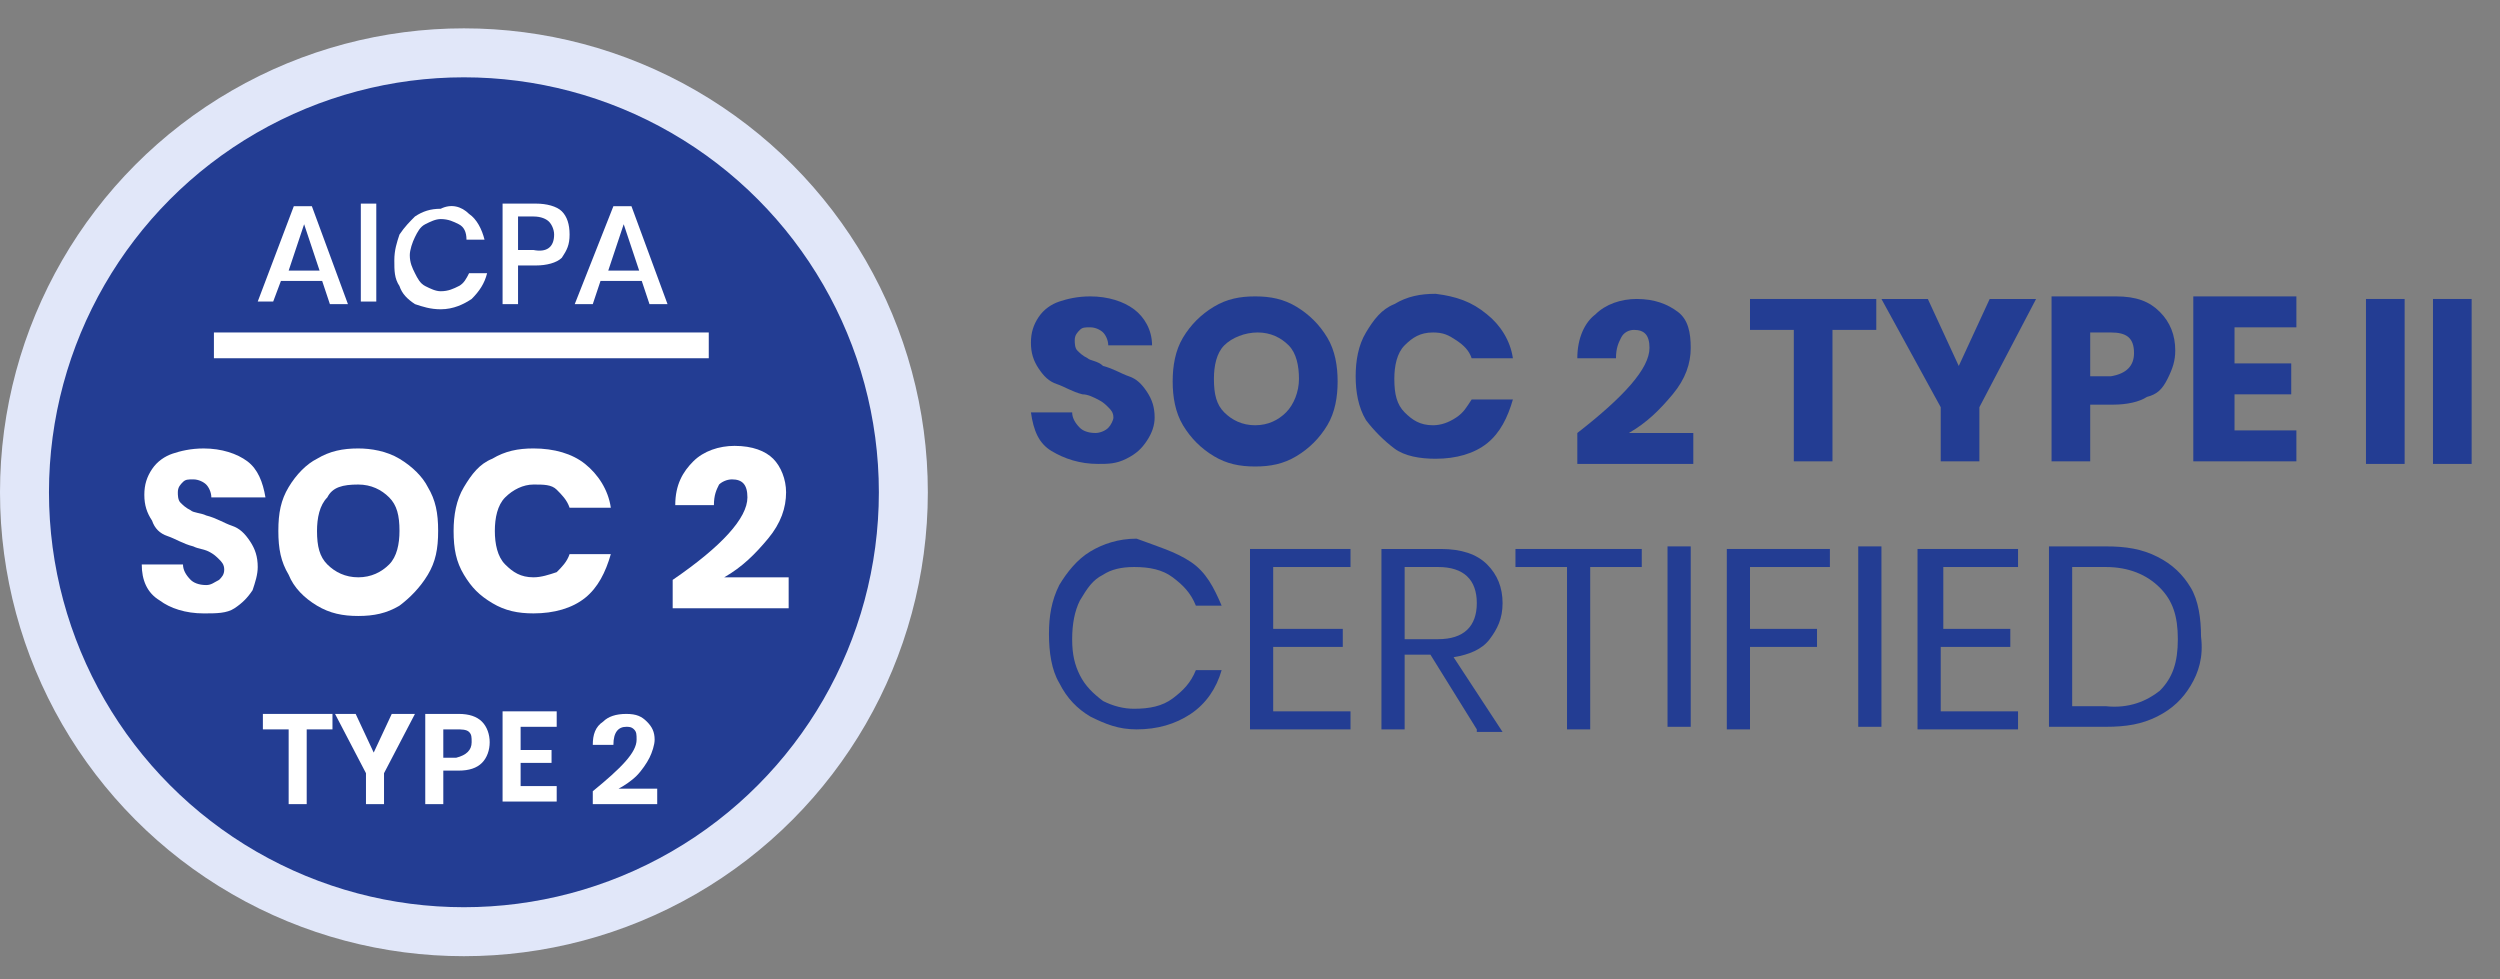 <?xml version="1.0" encoding="utf-8"?>
<!-- Generator: Adobe Illustrator 22.0.0, SVG Export Plug-In . SVG Version: 6.00 Build 0)  -->
<svg version="1.1" id="Layer_1" xmlns="http://www.w3.org/2000/svg" xmlns:xlink="http://www.w3.org/1999/xlink" x="0px" y="0px"
	 viewBox="0 0 97 38" style="enable-background:new 0 0 97 38;" xml:space="preserve">
<rect x="0" y="0" width="97" height="38" fill="#808080" stroke="none"/>
<style type="text/css">
	.st0{fill:#E1E7F9;}
	.st1{fill:#233D93;}
	.st2{fill:#FFFFFF;}
	.st3{fill:none;stroke:#FFFFFF;stroke-miterlimit:10;}
</style>
<g>
	<g>
		<circle class="st0" cx="18" cy="19.1" r="18"/>
		<circle class="st1" cx="18" cy="19.1" r="16.1"/>
	</g>
	<g>
		<g>
			<path class="st2" d="M12.5,10.9h-1.6l-0.3,0.8H10L11.4,8h0.7l1.4,3.8h-0.7L12.5,10.9z M12.4,10.5l-0.6-1.8l-0.6,1.8H12.4z"/>
			<path class="st2" d="M14.6,7.9v3.8H14V7.9H14.6z"/>
			<path class="st2" d="M18.2,8.3c0.3,0.2,0.5,0.6,0.6,1h-0.7C18.1,9,18,8.8,17.8,8.7c-0.2-0.1-0.4-0.2-0.7-0.2
				c-0.2,0-0.4,0.1-0.6,0.2c-0.2,0.1-0.3,0.3-0.4,0.5s-0.2,0.5-0.2,0.7c0,0.3,0.1,0.5,0.2,0.7c0.1,0.2,0.2,0.4,0.4,0.5
				c0.2,0.1,0.4,0.2,0.6,0.2c0.3,0,0.5-0.1,0.7-0.2c0.2-0.1,0.3-0.3,0.4-0.5h0.7c-0.1,0.4-0.3,0.7-0.6,1c-0.3,0.2-0.7,0.4-1.2,0.4
				c-0.4,0-0.7-0.1-1-0.2c-0.3-0.2-0.5-0.4-0.6-0.7c-0.2-0.3-0.2-0.6-0.2-1c0-0.4,0.1-0.7,0.2-1c0.2-0.3,0.4-0.5,0.6-0.7
				c0.3-0.2,0.6-0.3,1-0.3C17.5,7.9,17.9,8,18.2,8.3z"/>
			<path class="st2" d="M20.1,10.3v1.5h-0.6V7.9h1.3c0.4,0,0.8,0.1,1,0.3c0.2,0.2,0.3,0.5,0.3,0.9c0,0.4-0.1,0.6-0.3,0.9
				c-0.2,0.2-0.6,0.3-1,0.3H20.1z M21.5,9.1c0-0.2-0.1-0.4-0.2-0.5c-0.1-0.1-0.3-0.2-0.6-0.2h-0.6v1.3h0.6
				C21.2,9.8,21.5,9.6,21.5,9.1z"/>
			<path class="st2" d="M24.9,10.9h-1.6L23,11.8h-0.7L23.8,8h0.7l1.4,3.8h-0.7L24.9,10.9z M24.8,10.5l-0.6-1.8l-0.6,1.8H24.8z"/>
		</g>
		<g>
			<path class="st2" d="M9.8,22.9c-0.2,0.3-0.4,0.5-0.7,0.7c-0.3,0.2-0.7,0.2-1.2,0.2c-0.7,0-1.3-0.2-1.7-0.5
				c-0.5-0.3-0.7-0.8-0.7-1.4h1.6c0,0.2,0.1,0.4,0.3,0.6c0.1,0.1,0.3,0.2,0.6,0.2c0.2,0,0.3-0.1,0.5-0.2c0.1-0.1,0.2-0.2,0.2-0.4
				c0-0.2-0.1-0.3-0.2-0.4c-0.1-0.1-0.2-0.2-0.4-0.3c-0.2-0.1-0.4-0.1-0.6-0.2c-0.4-0.1-0.7-0.3-1-0.4c-0.3-0.1-0.5-0.3-0.6-0.6
				c-0.2-0.3-0.3-0.6-0.3-1c0-0.4,0.1-0.7,0.3-1c0.2-0.3,0.5-0.5,0.8-0.6c0.3-0.1,0.7-0.2,1.2-0.2c0.7,0,1.3,0.2,1.7,0.5
				c0.4,0.3,0.6,0.8,0.7,1.4H8.2c0-0.2-0.1-0.4-0.2-0.5c-0.1-0.1-0.3-0.2-0.5-0.2c-0.2,0-0.3,0-0.4,0.1c-0.1,0.1-0.2,0.2-0.2,0.4
				c0,0.1,0,0.3,0.1,0.4c0.1,0.1,0.2,0.2,0.4,0.3c0.1,0.1,0.4,0.1,0.6,0.2c0.4,0.1,0.7,0.3,1,0.4c0.3,0.1,0.5,0.3,0.7,0.6
				c0.2,0.3,0.3,0.6,0.3,1C10,22.3,9.9,22.6,9.8,22.9z"/>
			<path class="st2" d="M15.5,17.8c0.5,0.3,0.9,0.7,1.1,1.1c0.3,0.5,0.4,1,0.4,1.7s-0.1,1.2-0.4,1.7c-0.3,0.5-0.7,0.9-1.1,1.2
				c-0.5,0.3-1,0.4-1.6,0.4c-0.6,0-1.1-0.1-1.6-0.4c-0.5-0.3-0.9-0.7-1.1-1.2c-0.3-0.5-0.4-1-0.4-1.7s0.1-1.2,0.4-1.7
				c0.3-0.5,0.7-0.9,1.1-1.1c0.5-0.3,1-0.4,1.6-0.4C14.4,17.4,15,17.5,15.5,17.8z M12.7,19.3c-0.3,0.3-0.4,0.8-0.4,1.3
				c0,0.6,0.1,1,0.4,1.3c0.3,0.3,0.7,0.5,1.2,0.5c0.5,0,0.9-0.2,1.2-0.5s0.4-0.8,0.4-1.3c0-0.6-0.1-1-0.4-1.3
				c-0.3-0.3-0.7-0.5-1.2-0.5C13.3,18.8,12.9,18.9,12.7,19.3z"/>
			<path class="st2" d="M22.7,18c0.5,0.4,0.9,1,1,1.7h-1.6c-0.1-0.3-0.3-0.5-0.5-0.7c-0.2-0.2-0.5-0.2-0.9-0.2
				c-0.4,0-0.8,0.2-1.1,0.5c-0.3,0.3-0.4,0.8-0.4,1.3c0,0.5,0.1,1,0.4,1.3c0.3,0.3,0.6,0.5,1.1,0.5c0.3,0,0.6-0.1,0.9-0.2
				c0.2-0.2,0.4-0.4,0.5-0.7h1.6c-0.2,0.7-0.5,1.3-1,1.7c-0.5,0.4-1.2,0.6-2,0.6c-0.6,0-1.1-0.1-1.6-0.4c-0.5-0.3-0.8-0.6-1.1-1.1
				c-0.3-0.5-0.4-1-0.4-1.7c0-0.6,0.1-1.2,0.4-1.7c0.3-0.5,0.6-0.9,1.1-1.1c0.5-0.3,1-0.4,1.6-0.4C21.5,17.4,22.2,17.6,22.7,18z"/>
			<path class="st2" d="M29,19.3c0-0.5-0.2-0.7-0.6-0.7c-0.2,0-0.4,0.1-0.5,0.2c-0.1,0.2-0.2,0.4-0.2,0.8h-1.5
				c0-0.8,0.3-1.3,0.7-1.7c0.4-0.4,1-0.6,1.6-0.6c0.7,0,1.2,0.2,1.5,0.5c0.3,0.3,0.5,0.8,0.5,1.3c0,0.6-0.2,1.2-0.7,1.8
				c-0.5,0.6-1,1.1-1.7,1.5h2.5v1.2h-4.5v-1.1C28,21.2,29,20.1,29,19.3z"/>
		</g>
		<g>
			<path class="st2" d="M12.9,27.7v0.6h-1v2.9h-0.7v-2.9h-1v-0.6H12.9z"/>
			<path class="st2" d="M16.1,27.7l-1.2,2.3v1.2h-0.7v-1.2l-1.2-2.3h0.8l0.7,1.5l0.7-1.5H16.1z"/>
			<path class="st2" d="M17.2,29.9v1.3h-0.7v-3.5h1.3c0.4,0,0.7,0.1,0.9,0.3c0.2,0.2,0.3,0.5,0.3,0.8c0,0.3-0.1,0.6-0.3,0.8
				c-0.2,0.2-0.5,0.3-0.9,0.3H17.2z M18.3,28.8c0-0.2,0-0.3-0.1-0.4c-0.1-0.1-0.3-0.1-0.5-0.1h-0.5v1.1h0.5
				C18.1,29.3,18.3,29.1,18.3,28.8z"/>
			<path class="st2" d="M20.2,28.2v0.9h1.2v0.5h-1.2v0.9h1.4v0.6h-2.1v-3.5h2.1v0.6H20.2z"/>
			<path class="st2" d="M24.7,28.7c0-0.2,0-0.3-0.1-0.4c-0.1-0.1-0.2-0.1-0.3-0.1c-0.3,0-0.5,0.2-0.5,0.7H23c0-0.4,0.1-0.7,0.4-0.9
				c0.2-0.2,0.5-0.3,0.9-0.3c0.4,0,0.6,0.1,0.8,0.3c0.2,0.2,0.3,0.4,0.3,0.7c0,0.2-0.1,0.5-0.2,0.7c-0.1,0.2-0.3,0.5-0.5,0.7
				c-0.2,0.2-0.5,0.4-0.7,0.5h1.5v0.6H23v-0.5C24.1,29.8,24.7,29.2,24.7,28.7z"/>
		</g>
		<line class="st3" x1="8.3" y1="13.4" x2="27.5" y2="13.4"/>
	</g>
</g>
<g>
	<g>
		<g>
			<path class="st1" d="M44.5,17.1c-0.2,0.3-0.4,0.5-0.8,0.7S43,18,42.6,18c-0.7,0-1.3-0.2-1.8-0.5c-0.5-0.3-0.7-0.8-0.8-1.5h1.6
				c0,0.2,0.1,0.4,0.3,0.6c0.1,0.1,0.3,0.2,0.6,0.2c0.2,0,0.4-0.1,0.5-0.2c0.1-0.1,0.2-0.3,0.2-0.4c0-0.2-0.1-0.3-0.2-0.4
				s-0.2-0.2-0.4-0.3c-0.2-0.1-0.4-0.2-0.6-0.2c-0.4-0.1-0.7-0.3-1-0.4c-0.3-0.1-0.5-0.3-0.7-0.6c-0.2-0.3-0.3-0.6-0.3-1
				c0-0.4,0.1-0.7,0.3-1s0.5-0.5,0.8-0.6c0.3-0.1,0.7-0.2,1.2-0.2c0.7,0,1.3,0.2,1.7,0.5s0.7,0.8,0.7,1.4H43c0-0.2-0.1-0.4-0.2-0.5
				s-0.3-0.2-0.5-0.2c-0.2,0-0.3,0-0.4,0.1c-0.1,0.1-0.2,0.2-0.2,0.4c0,0.1,0,0.3,0.1,0.4c0.1,0.1,0.2,0.2,0.4,0.3
				c0.1,0.1,0.4,0.1,0.6,0.3c0.4,0.1,0.7,0.3,1,0.4c0.3,0.1,0.5,0.3,0.7,0.6c0.2,0.3,0.3,0.6,0.3,1C44.8,16.5,44.7,16.8,44.5,17.1z"
				/>
			<path class="st1" d="M50.3,11.9c0.5,0.3,0.9,0.7,1.2,1.2c0.3,0.5,0.4,1.1,0.4,1.7s-0.1,1.2-0.4,1.7s-0.7,0.9-1.2,1.2
				s-1,0.4-1.6,0.4s-1.1-0.1-1.6-0.4c-0.5-0.3-0.9-0.7-1.2-1.2c-0.3-0.5-0.4-1.1-0.4-1.7s0.1-1.2,0.4-1.7c0.3-0.5,0.7-0.9,1.2-1.2
				c0.5-0.3,1-0.4,1.6-0.4C49.3,11.5,49.8,11.6,50.3,11.9z M47.5,13.4c-0.3,0.3-0.4,0.8-0.4,1.3c0,0.6,0.1,1,0.4,1.3
				s0.7,0.5,1.2,0.5c0.5,0,0.9-0.2,1.2-0.5s0.5-0.8,0.5-1.3s-0.1-1-0.4-1.3c-0.3-0.3-0.7-0.5-1.2-0.5S47.8,13.1,47.5,13.4z"/>
			<path class="st1" d="M57.7,12.2c0.5,0.4,0.9,1,1,1.7h-1.6c-0.1-0.3-0.3-0.5-0.6-0.7s-0.5-0.3-0.9-0.3c-0.5,0-0.8,0.2-1.1,0.5
				c-0.3,0.3-0.4,0.8-0.4,1.3c0,0.6,0.1,1,0.4,1.3c0.3,0.3,0.6,0.5,1.1,0.5c0.3,0,0.6-0.1,0.9-0.3s0.4-0.4,0.6-0.7h1.6
				c-0.2,0.7-0.5,1.3-1,1.7c-0.5,0.4-1.2,0.6-2,0.6c-0.6,0-1.2-0.1-1.6-0.4s-0.8-0.7-1.1-1.1c-0.3-0.5-0.4-1.1-0.4-1.7
				s0.1-1.2,0.4-1.7c0.3-0.5,0.6-0.9,1.1-1.1c0.5-0.3,1-0.4,1.6-0.4C56.5,11.5,57.1,11.7,57.7,12.2z"/>
			<path class="st1" d="M64,13.5c0-0.5-0.2-0.7-0.6-0.7c-0.2,0-0.4,0.1-0.5,0.3c-0.1,0.2-0.2,0.4-0.2,0.8h-1.5
				c0-0.8,0.3-1.4,0.7-1.7c0.4-0.4,1-0.6,1.6-0.6c0.7,0,1.2,0.2,1.6,0.5s0.5,0.8,0.5,1.4c0,0.6-0.2,1.2-0.7,1.8s-1,1.1-1.7,1.5h2.5
				v1.2h-4.5v-1.2C63,15.4,64,14.3,64,13.5z"/>
			<path class="st1" d="M72.8,11.6v1.2h-1.7v5.1h-1.5v-5.1h-1.7v-1.2H72.8z"/>
			<path class="st1" d="M79,11.6l-2.2,4.2v2.1h-1.5v-2.1L73,11.6h1.8l1.2,2.6l1.2-2.6H79z"/>
			<path class="st1" d="M81.1,15.7v2.2h-1.5v-6.4h2.5c0.8,0,1.3,0.2,1.7,0.6c0.4,0.4,0.6,0.9,0.6,1.5c0,0.4-0.1,0.7-0.3,1.1
				s-0.4,0.6-0.8,0.7c-0.3,0.2-0.8,0.3-1.3,0.3H81.1z M82.8,13.7c0-0.6-0.3-0.8-0.9-0.8h-0.8v1.7h0.8C82.5,14.5,82.8,14.2,82.8,13.7
				z"/>
			<path class="st1" d="M86.7,12.8v1.3h2.2v1.2h-2.2v1.4h2.4v1.2h-4v-6.4h4v1.2H86.7z"/>
			<path class="st1" d="M93.3,11.6v6.4h-1.5v-6.4H93.3z"/>
			<path class="st1" d="M95.9,11.6v6.4h-1.5v-6.4H95.9z"/>
		</g>
	</g>
	<g>
		<g>
			<path class="st1" d="M46.2,21.8c0.6,0.4,0.9,1,1.2,1.7h-1c-0.2-0.5-0.5-0.8-0.9-1.1C45.1,22.1,44.6,22,44,22
				c-0.5,0-0.9,0.1-1.2,0.3c-0.4,0.2-0.6,0.5-0.9,1c-0.2,0.4-0.3,0.9-0.3,1.5c0,0.6,0.1,1,0.3,1.4c0.2,0.4,0.5,0.7,0.9,1
				c0.4,0.2,0.8,0.3,1.2,0.3c0.6,0,1.1-0.1,1.5-0.4c0.4-0.3,0.7-0.6,0.9-1.1h1c-0.2,0.7-0.6,1.3-1.2,1.7c-0.6,0.4-1.3,0.6-2.1,0.6
				c-0.7,0-1.2-0.2-1.8-0.5c-0.5-0.3-0.9-0.7-1.2-1.3c-0.3-0.5-0.4-1.2-0.4-1.9c0-0.7,0.1-1.3,0.4-1.9c0.3-0.5,0.7-1,1.2-1.3
				c0.5-0.3,1.1-0.5,1.8-0.5C44.9,21.2,45.6,21.4,46.2,21.8z"/>
			<path class="st1" d="M49.4,22v2.4h2.7v0.7h-2.7v2.5h3v0.7h-3.9v-7h3.9V22H49.4z"/>
			<path class="st1" d="M57.3,28.3l-1.8-2.9h-1v2.9h-0.9v-7h2.3c0.8,0,1.4,0.2,1.8,0.6c0.4,0.4,0.6,0.9,0.6,1.5c0,0.6-0.2,1-0.5,1.4
				c-0.3,0.4-0.8,0.6-1.4,0.7l1.9,2.9H57.3z M54.5,24.8h1.3c1,0,1.5-0.5,1.5-1.4c0-0.9-0.5-1.4-1.5-1.4h-1.3V24.8z"/>
			<path class="st1" d="M63.7,21.2V22h-2v6.3h-0.9V22h-2v-0.7H63.7z"/>
			<path class="st1" d="M65.6,21.2v7h-0.9v-7H65.6z"/>
			<path class="st1" d="M71,21.2V22h-3.1v2.4h2.6v0.7h-2.6v3.2H67v-7H71z"/>
			<path class="st1" d="M73,21.2v7h-0.9v-7H73z"/>
			<path class="st1" d="M75.4,22v2.4H78v0.7h-2.7v2.5h3v0.7h-3.9v-7h3.9V22H75.4z"/>
			<path class="st1" d="M85,26.6c-0.3,0.5-0.7,0.9-1.3,1.2s-1.2,0.4-2,0.4h-2.2v-7h2.2c0.8,0,1.4,0.1,2,0.4s1,0.7,1.3,1.2
				c0.3,0.5,0.4,1.2,0.4,1.9C85.5,25.5,85.3,26.1,85,26.6z M83.8,26.8c0.5-0.5,0.7-1.1,0.7-2c0-0.9-0.2-1.5-0.7-2S82.6,22,81.7,22
				h-1.3v5.4h1.3C82.6,27.5,83.3,27.2,83.8,26.8z"/>
		</g>
	</g>
</g>
</svg>
